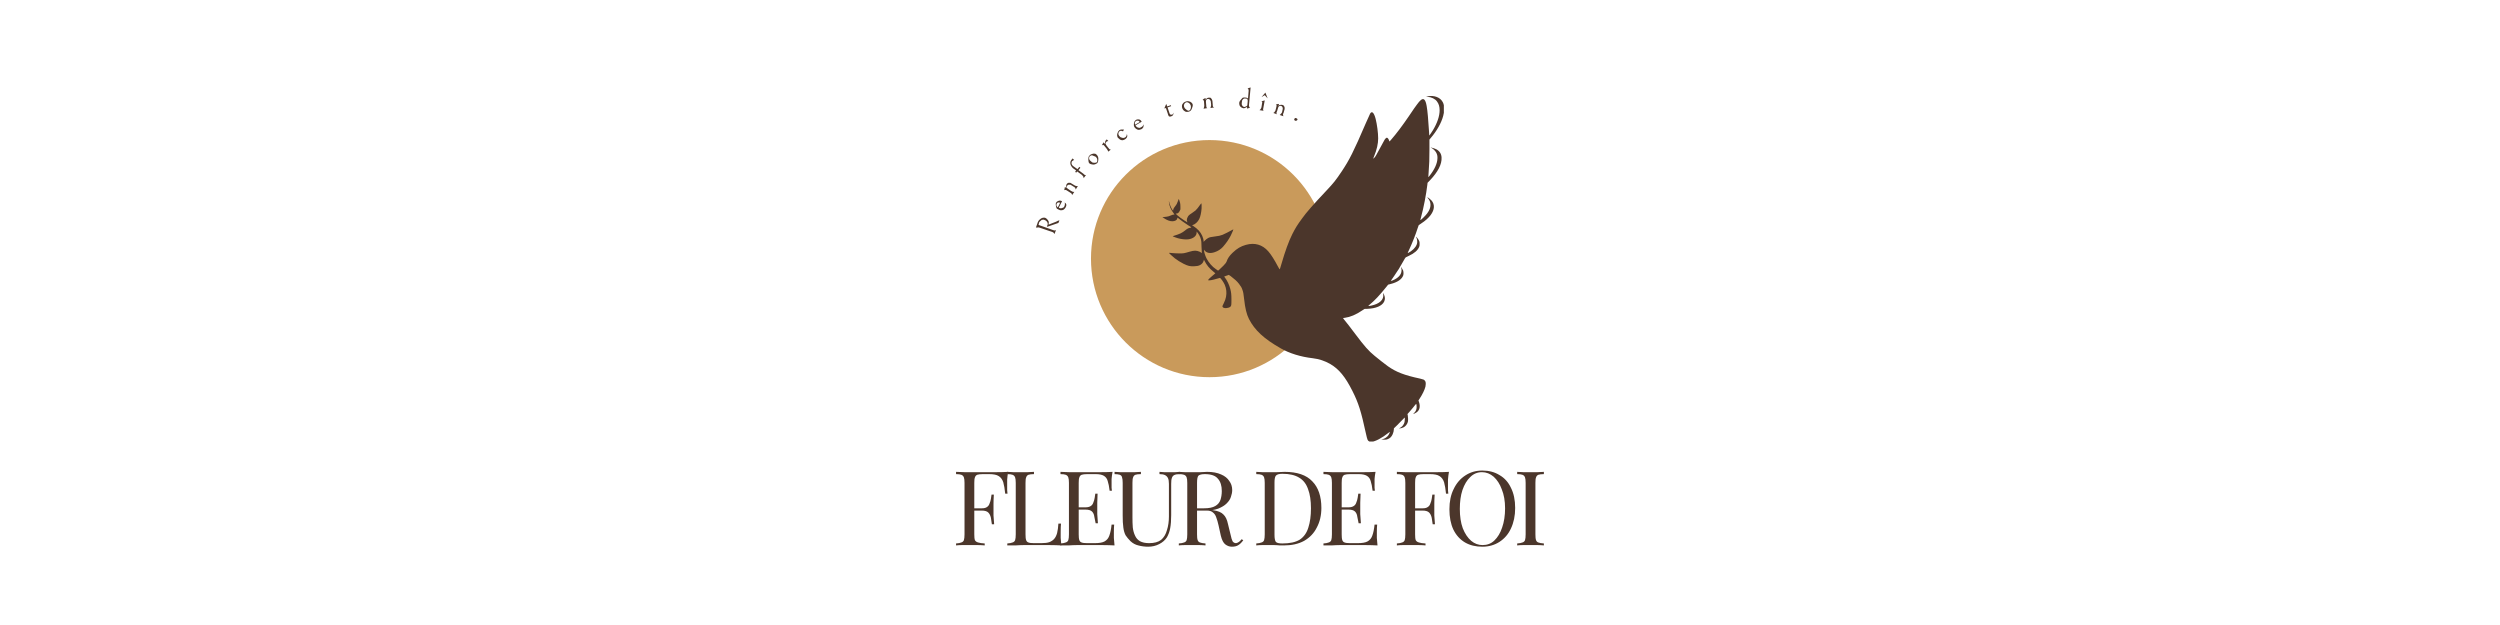<svg version="1.0" preserveAspectRatio="xMidYMid meet" height="40" viewBox="0 0 120 30" zoomAndPan="magnify" width="160" xmlns:xlink="http://www.w3.org/1999/xlink" xmlns="http://www.w3.org/2000/svg"><defs><g></g><clipPath id="086708e6d1"><path clip-rule="nonzero" d="M 52.367 6.723 L 63.746 6.723 L 63.746 18.105 L 52.367 18.105 Z M 52.367 6.723"></path></clipPath><clipPath id="d35c588265"><path clip-rule="nonzero" d="M 58.055 6.723 C 54.914 6.723 52.367 9.27 52.367 12.414 C 52.367 15.555 54.914 18.105 58.055 18.105 C 61.199 18.105 63.746 15.555 63.746 12.414 C 63.746 9.27 61.199 6.723 58.055 6.723 Z M 58.055 6.723"></path></clipPath><clipPath id="da1bdff322"><path clip-rule="nonzero" d="M 55.793 4.566 L 69.305 4.566 L 69.305 21.195 L 55.793 21.195 Z M 55.793 4.566"></path></clipPath></defs><g clip-path="url(#086708e6d1)"><g clip-path="url(#d35c588265)"><path fill-rule="nonzero" fill-opacity="1" d="M 52.367 6.723 L 63.746 6.723 L 63.746 18.105 L 52.367 18.105 Z M 52.367 6.723" fill="#c99a5b"></path></g></g><g clip-path="url(#da1bdff322)"><path fill-rule="nonzero" fill-opacity="1" d="M 68.527 4.621 C 68.484 4.629 68.449 4.637 68.449 4.637 C 68.445 4.637 68.477 4.641 68.516 4.645 C 68.707 4.66 68.887 4.746 68.973 4.867 C 69.062 4.984 69.102 5.113 69.102 5.293 C 69.102 5.57 68.988 5.906 68.781 6.25 C 68.719 6.348 68.609 6.512 68.605 6.508 C 68.602 6.508 68.598 6.426 68.594 6.324 C 68.559 5.758 68.52 5.301 68.48 5.09 C 68.426 4.773 68.332 4.684 68.191 4.812 C 68.125 4.871 68.113 4.887 68.012 5.02 C 67.926 5.133 67.867 5.219 67.625 5.578 C 67.324 6.02 67.023 6.422 66.773 6.707 C 66.734 6.754 66.699 6.793 66.695 6.793 C 66.695 6.793 66.68 6.762 66.668 6.723 C 66.641 6.656 66.602 6.609 66.566 6.609 C 66.543 6.609 66.48 6.668 66.457 6.715 C 66.445 6.734 66.375 6.863 66.301 7 C 66.027 7.508 66.027 7.508 65.969 7.57 C 65.938 7.598 65.91 7.625 65.91 7.621 C 65.91 7.621 65.93 7.566 65.957 7.5 C 66.086 7.188 66.152 6.898 66.152 6.645 C 66.152 6.379 66.098 5.973 66.031 5.707 C 65.953 5.406 65.852 5.309 65.766 5.453 C 65.754 5.473 65.664 5.68 65.562 5.906 C 64.965 7.293 64.773 7.672 64.398 8.234 C 64.105 8.668 64.027 8.766 63.676 9.141 C 63.043 9.812 62.703 10.199 62.504 10.48 C 62.262 10.809 62.18 10.945 62.031 11.238 C 61.859 11.582 61.688 12.051 61.512 12.66 C 61.453 12.871 61.43 12.934 61.418 12.926 C 61.414 12.922 61.379 12.867 61.344 12.797 C 61.18 12.484 61.008 12.211 60.879 12.066 C 60.598 11.742 60.223 11.633 59.801 11.754 C 59.562 11.82 59.379 11.926 59.168 12.129 C 59.012 12.277 58.926 12.402 58.875 12.559 C 58.855 12.609 58.84 12.629 58.727 12.75 C 58.656 12.82 58.57 12.906 58.531 12.938 L 58.465 12.992 L 58.438 12.969 C 58.422 12.957 58.387 12.934 58.363 12.918 C 58.188 12.805 58.012 12.598 57.91 12.398 C 57.852 12.281 57.789 12.082 57.793 12.008 L 57.793 11.984 L 57.812 12.012 C 57.91 12.145 58.086 12.18 58.301 12.105 C 58.465 12.051 58.59 11.969 58.699 11.852 C 58.863 11.664 58.977 11.5 59.078 11.305 C 59.141 11.172 59.207 11.016 59.203 11.012 C 59.199 11.008 59.172 11.023 59.141 11.039 C 59.027 11.105 58.773 11.234 58.684 11.27 C 58.574 11.312 58.5 11.328 58.305 11.352 C 58.125 11.375 58.062 11.387 57.996 11.422 C 57.934 11.453 57.887 11.492 57.824 11.555 L 57.773 11.609 L 57.773 11.578 C 57.773 11.512 57.746 11.402 57.707 11.32 C 57.621 11.129 57.504 11 57.273 10.844 L 57.215 10.805 L 57.262 10.797 C 57.363 10.77 57.5 10.645 57.562 10.516 C 57.621 10.398 57.664 10.195 57.676 10.004 C 57.684 9.91 57.676 9.758 57.664 9.758 C 57.664 9.758 57.641 9.785 57.613 9.82 C 57.539 9.934 57.434 10.059 57.383 10.105 C 57.355 10.129 57.273 10.188 57.203 10.234 C 57.07 10.32 57.035 10.355 57 10.438 C 56.965 10.512 56.961 10.562 56.98 10.621 C 56.992 10.648 56.996 10.672 56.996 10.672 C 56.98 10.672 56.734 10.508 56.645 10.441 C 56.574 10.391 56.438 10.27 56.434 10.258 C 56.434 10.254 56.449 10.25 56.469 10.25 C 56.535 10.25 56.582 10.211 56.625 10.125 L 56.66 10.051 L 56.66 9.934 C 56.66 9.852 56.656 9.793 56.645 9.742 C 56.625 9.652 56.586 9.543 56.574 9.555 C 56.574 9.559 56.559 9.594 56.547 9.637 C 56.512 9.746 56.473 9.82 56.41 9.898 C 56.34 9.984 56.332 10.004 56.316 10.062 L 56.309 10.113 L 56.277 10.074 C 56.207 9.969 56.156 9.84 56.113 9.668 C 56.105 9.629 56.105 9.633 56.109 9.699 C 56.121 9.883 56.191 10.047 56.367 10.285 C 56.379 10.301 56.375 10.301 56.336 10.301 C 56.305 10.301 56.266 10.312 56.184 10.348 C 56.098 10.383 56.059 10.395 55.996 10.402 C 55.953 10.406 55.891 10.414 55.855 10.418 L 55.793 10.422 L 55.859 10.465 C 56.004 10.566 56.156 10.625 56.273 10.621 C 56.402 10.621 56.5 10.562 56.508 10.484 C 56.512 10.465 56.52 10.445 56.52 10.445 C 56.523 10.445 56.551 10.465 56.578 10.488 C 56.645 10.551 56.852 10.695 57.02 10.805 C 57.215 10.926 57.207 10.918 57.129 10.934 C 57.047 10.945 56.988 10.977 56.898 11.051 C 56.727 11.188 56.652 11.223 56.316 11.328 C 56.297 11.332 56.289 11.34 56.293 11.344 C 56.301 11.355 56.457 11.41 56.535 11.434 C 56.695 11.48 56.906 11.504 57.031 11.488 C 57.266 11.461 57.438 11.328 57.438 11.168 L 57.438 11.113 L 57.461 11.141 C 57.543 11.238 57.617 11.375 57.645 11.492 C 57.664 11.555 57.668 11.609 57.672 11.832 C 57.676 11.98 57.684 12.113 57.688 12.129 L 57.695 12.152 L 57.664 12.129 C 57.645 12.117 57.609 12.094 57.582 12.082 C 57.43 12.016 57.32 12.016 57.098 12.082 C 56.832 12.16 56.82 12.164 56.613 12.164 C 56.5 12.164 56.363 12.156 56.27 12.148 C 56.184 12.137 56.109 12.133 56.109 12.137 C 56.102 12.145 56.293 12.32 56.391 12.398 C 56.52 12.496 56.66 12.586 56.809 12.66 C 57.031 12.77 57.125 12.789 57.32 12.781 C 57.449 12.777 57.52 12.762 57.594 12.727 C 57.691 12.676 57.746 12.613 57.773 12.52 L 57.789 12.465 L 57.812 12.512 C 57.93 12.738 58.031 12.867 58.266 13.059 L 58.336 13.117 L 58.305 13.145 C 58.289 13.16 58.211 13.223 58.137 13.289 C 57.965 13.438 57.953 13.465 58.062 13.457 C 58.121 13.457 58.383 13.395 58.484 13.359 C 58.516 13.348 58.543 13.34 58.555 13.34 C 58.59 13.34 58.738 13.551 58.789 13.672 C 58.867 13.859 58.887 14.047 58.848 14.254 C 58.828 14.359 58.793 14.449 58.73 14.578 C 58.668 14.699 58.664 14.711 58.699 14.75 C 58.762 14.816 58.98 14.797 59.062 14.719 C 59.105 14.672 59.109 14.645 59.109 14.383 C 59.109 14.152 59.098 14.031 59.055 13.871 C 59.008 13.68 58.898 13.449 58.785 13.309 C 58.77 13.289 58.762 13.273 58.762 13.273 C 58.766 13.27 58.812 13.254 58.871 13.234 C 58.926 13.215 58.98 13.199 58.984 13.195 C 58.988 13.195 59.031 13.223 59.078 13.258 C 59.262 13.398 59.379 13.504 59.469 13.621 C 59.566 13.746 59.602 13.805 59.641 13.926 C 59.676 14.02 59.688 14.098 59.719 14.363 C 59.766 14.793 59.836 15.086 59.949 15.309 C 60.227 15.852 60.664 16.258 61.473 16.719 C 61.891 16.961 62.438 17.129 63.012 17.195 C 63.312 17.23 63.598 17.324 63.852 17.473 C 64.27 17.715 64.574 18.086 64.918 18.77 C 65.207 19.344 65.332 19.738 65.566 20.816 C 65.637 21.129 65.645 21.148 65.723 21.188 C 65.766 21.211 65.781 21.211 65.836 21.207 C 66.02 21.191 66.332 21.027 66.645 20.777 C 66.68 20.75 66.707 20.73 66.711 20.73 C 66.719 20.738 66.68 20.836 66.645 20.887 C 66.586 20.98 66.453 21.066 66.352 21.082 C 66.27 21.09 66.316 21.105 66.43 21.105 C 66.523 21.105 66.547 21.102 66.602 21.082 C 66.719 21.039 66.793 20.969 66.848 20.844 C 66.879 20.781 66.906 20.668 66.906 20.605 L 66.906 20.562 L 67.055 20.418 C 67.137 20.336 67.254 20.219 67.312 20.156 C 67.367 20.094 67.418 20.043 67.422 20.043 C 67.438 20.035 67.43 20.195 67.418 20.258 C 67.387 20.383 67.305 20.484 67.199 20.539 C 67.145 20.566 67.145 20.566 67.176 20.566 C 67.219 20.566 67.305 20.543 67.363 20.516 C 67.461 20.473 67.547 20.363 67.578 20.25 C 67.594 20.184 67.59 20.023 67.574 19.941 L 67.559 19.875 L 67.68 19.738 C 67.812 19.586 67.848 19.539 67.922 19.445 C 67.977 19.379 67.977 19.375 67.984 19.402 C 68 19.449 68.004 19.57 67.988 19.633 C 67.965 19.715 67.941 19.758 67.879 19.82 C 67.848 19.852 67.824 19.875 67.828 19.875 C 67.852 19.875 67.965 19.82 68.008 19.785 C 68.066 19.738 68.105 19.688 68.129 19.613 C 68.156 19.531 68.152 19.414 68.113 19.301 L 68.086 19.223 L 68.129 19.156 C 68.27 18.945 68.387 18.707 68.422 18.555 C 68.438 18.48 68.441 18.383 68.426 18.332 C 68.414 18.289 68.371 18.238 68.328 18.219 C 68.312 18.211 68.234 18.188 68.16 18.172 C 67.406 18.012 67.008 17.855 66.617 17.578 C 66.48 17.48 66.133 17.207 65.984 17.082 C 65.688 16.84 65.5 16.625 65.062 16.043 C 64.801 15.695 64.621 15.461 64.52 15.344 C 64.488 15.305 64.465 15.273 64.465 15.27 C 64.465 15.266 64.504 15.258 64.555 15.254 C 64.812 15.219 65.078 15.109 65.391 14.898 L 65.496 14.828 L 65.629 14.824 C 66.047 14.809 66.34 14.68 66.438 14.48 C 66.492 14.367 66.488 14.258 66.426 14.125 C 66.41 14.086 66.391 14.055 66.391 14.059 C 66.391 14.059 66.391 14.086 66.395 14.121 C 66.434 14.387 66.219 14.586 65.809 14.672 C 65.711 14.691 65.68 14.695 65.68 14.684 C 65.68 14.68 65.715 14.648 65.75 14.617 C 65.984 14.426 66.219 14.176 66.555 13.758 L 66.629 13.664 L 66.746 13.633 C 67.078 13.551 67.289 13.406 67.355 13.219 C 67.375 13.16 67.371 13.055 67.352 12.988 C 67.332 12.941 67.254 12.805 67.246 12.816 C 67.242 12.816 67.25 12.84 67.262 12.871 C 67.273 12.914 67.277 12.941 67.273 13 C 67.262 13.191 67.113 13.348 66.844 13.461 C 66.77 13.488 66.754 13.492 66.77 13.465 C 66.844 13.359 67.008 13.121 67.062 13.031 C 67.102 12.969 67.137 12.914 67.141 12.914 C 67.152 12.902 67.277 12.688 67.363 12.531 C 67.426 12.418 67.461 12.359 67.477 12.352 C 67.488 12.348 67.555 12.316 67.625 12.281 C 67.891 12.156 68.055 12.016 68.121 11.848 C 68.141 11.801 68.141 11.777 68.141 11.703 C 68.141 11.617 68.141 11.609 68.109 11.543 C 68.082 11.484 67.98 11.355 67.969 11.363 C 67.965 11.367 67.977 11.391 67.988 11.414 C 68.02 11.477 68.031 11.543 68.027 11.625 C 68.02 11.773 67.906 11.934 67.723 12.062 C 67.645 12.113 67.574 12.152 67.57 12.148 C 67.566 12.145 67.594 12.078 67.633 12 C 67.777 11.695 67.949 11.266 68.051 10.941 L 68.098 10.809 L 68.223 10.723 C 68.426 10.59 68.562 10.465 68.668 10.328 C 68.867 10.062 68.879 9.805 68.703 9.613 C 68.656 9.562 68.531 9.465 68.508 9.465 C 68.504 9.465 68.52 9.488 68.543 9.516 C 68.621 9.602 68.664 9.715 68.664 9.828 C 68.664 9.965 68.617 10.09 68.508 10.238 C 68.434 10.344 68.195 10.578 68.176 10.562 C 68.176 10.559 68.188 10.496 68.211 10.422 C 68.336 9.969 68.457 9.332 68.512 8.871 L 68.523 8.773 L 68.629 8.664 C 69.023 8.254 69.215 7.879 69.195 7.559 C 69.188 7.387 69.102 7.254 68.949 7.168 C 68.891 7.137 68.777 7.098 68.711 7.086 L 68.668 7.082 L 68.723 7.109 C 68.809 7.156 68.91 7.262 68.949 7.344 C 68.992 7.438 69.004 7.504 68.996 7.625 C 68.984 7.859 68.852 8.145 68.617 8.441 C 68.586 8.477 68.559 8.504 68.559 8.504 C 68.559 8.5 68.562 8.398 68.574 8.273 C 68.605 7.879 68.613 7.66 68.613 7.172 L 68.613 6.699 L 68.672 6.629 C 68.969 6.281 69.184 5.902 69.273 5.566 C 69.309 5.434 69.32 5.355 69.32 5.223 C 69.316 5.078 69.301 4.992 69.25 4.898 C 69.133 4.676 68.852 4.566 68.527 4.621 Z M 68.527 4.621" fill="#4b362b"></path></g><g fill-opacity="1" fill="#4b362b"><g transform="translate(50.584, 11.343)"><g><path d="M -0.312 -0.531 C -0.289 -0.562 -0.285 -0.594 -0.297 -0.625 C -0.305 -0.664 -0.32 -0.695 -0.344 -0.719 C -0.375 -0.75 -0.406 -0.77 -0.438 -0.781 C -0.469 -0.801 -0.5 -0.805 -0.531 -0.797 C -0.57 -0.797 -0.602 -0.781 -0.625 -0.75 C -0.656 -0.727 -0.68 -0.703 -0.703 -0.672 L -0.734 -0.547 L -0.031 -0.297 C 0 -0.285 0.023 -0.281 0.047 -0.281 C 0.066 -0.281 0.082 -0.285 0.094 -0.297 C 0.102 -0.305 0.109 -0.312 0.109 -0.312 L 0.031 -0.109 C 0.031 -0.117 0.02 -0.133 0 -0.156 C -0.008 -0.176 -0.031 -0.191 -0.062 -0.203 L -0.703 -0.422 C -0.734 -0.43 -0.758 -0.43 -0.781 -0.422 C -0.812 -0.422 -0.832 -0.422 -0.844 -0.422 C -0.852 -0.422 -0.859 -0.422 -0.859 -0.422 L -0.766 -0.688 C -0.742 -0.738 -0.711 -0.781 -0.672 -0.812 C -0.629 -0.852 -0.582 -0.879 -0.531 -0.891 C -0.488 -0.898 -0.453 -0.898 -0.422 -0.891 C -0.391 -0.879 -0.359 -0.859 -0.328 -0.828 C -0.297 -0.797 -0.27 -0.758 -0.25 -0.719 C -0.238 -0.688 -0.238 -0.645 -0.25 -0.594 L -0.25 -0.562 L 0.109 -0.703 C 0.148 -0.723 0.18 -0.738 0.203 -0.75 C 0.234 -0.758 0.254 -0.766 0.266 -0.766 C 0.273 -0.773 0.281 -0.785 0.281 -0.797 L 0.219 -0.641 L -0.328 -0.453 Z M -0.312 -0.531"></path></g></g></g><g fill-opacity="1" fill="#4b362b"><g transform="translate(51.01, 10.219)"><g><path d="M 0.141 -0.266 C 0.117 -0.223 0.086 -0.188 0.047 -0.156 C 0.004 -0.133 -0.035 -0.125 -0.078 -0.125 C -0.117 -0.125 -0.156 -0.133 -0.188 -0.156 C -0.25 -0.176 -0.285 -0.203 -0.297 -0.234 C -0.316 -0.273 -0.328 -0.316 -0.328 -0.359 C -0.336 -0.398 -0.336 -0.438 -0.328 -0.469 C -0.305 -0.52 -0.266 -0.555 -0.203 -0.578 C -0.148 -0.598 -0.094 -0.594 -0.031 -0.562 L -0.188 -0.25 C -0.156 -0.227 -0.117 -0.219 -0.078 -0.219 C -0.047 -0.227 -0.016 -0.238 0.016 -0.25 C 0.047 -0.258 0.066 -0.281 0.078 -0.312 C 0.109 -0.383 0.113 -0.445 0.094 -0.5 C 0.133 -0.477 0.16 -0.445 0.172 -0.406 C 0.18 -0.363 0.172 -0.316 0.141 -0.266 Z M -0.281 -0.453 C -0.301 -0.422 -0.305 -0.383 -0.297 -0.344 C -0.285 -0.312 -0.266 -0.285 -0.234 -0.266 L -0.125 -0.484 C -0.156 -0.504 -0.188 -0.508 -0.219 -0.5 C -0.25 -0.488 -0.27 -0.473 -0.281 -0.453 Z M -0.281 -0.453"></path></g></g></g><g fill-opacity="1" fill="#4b362b"><g transform="translate(51.427, 9.414)"><g><path d="M -0.234 -0.391 C -0.242 -0.43 -0.25 -0.461 -0.25 -0.484 C -0.25 -0.516 -0.242 -0.539 -0.234 -0.562 C -0.203 -0.613 -0.164 -0.641 -0.125 -0.641 C -0.082 -0.648 -0.039 -0.641 0 -0.609 L 0.156 -0.516 C 0.195 -0.492 0.227 -0.484 0.25 -0.484 C 0.27 -0.484 0.285 -0.484 0.297 -0.484 C 0.305 -0.484 0.312 -0.484 0.312 -0.484 L 0.203 -0.312 C 0.203 -0.312 0.203 -0.316 0.203 -0.328 C 0.203 -0.348 0.195 -0.367 0.188 -0.391 C 0.176 -0.41 0.148 -0.43 0.109 -0.453 L -0.016 -0.531 C -0.047 -0.551 -0.066 -0.555 -0.078 -0.547 C -0.098 -0.547 -0.117 -0.547 -0.141 -0.547 C -0.172 -0.535 -0.191 -0.52 -0.203 -0.5 C -0.223 -0.469 -0.227 -0.438 -0.219 -0.406 C -0.207 -0.383 -0.188 -0.363 -0.156 -0.344 L -0.016 -0.25 C 0.023 -0.227 0.055 -0.211 0.078 -0.203 C 0.098 -0.203 0.113 -0.203 0.125 -0.203 C 0.133 -0.203 0.141 -0.203 0.141 -0.203 L 0.031 -0.047 C 0.031 -0.047 0.031 -0.051 0.031 -0.062 C 0.031 -0.07 0.023 -0.086 0.016 -0.109 C 0.004 -0.129 -0.02 -0.148 -0.062 -0.172 L -0.234 -0.281 C -0.254 -0.289 -0.273 -0.297 -0.297 -0.297 C -0.316 -0.297 -0.332 -0.289 -0.344 -0.281 L -0.312 -0.438 Z M -0.234 -0.391"></path></g></g></g><g fill-opacity="1" fill="#4b362b"><g transform="translate(51.983, 8.587)"><g><path d="M -0.422 -0.906 C -0.441 -0.906 -0.461 -0.895 -0.484 -0.875 C -0.504 -0.863 -0.52 -0.852 -0.531 -0.844 C -0.551 -0.801 -0.555 -0.758 -0.547 -0.719 C -0.535 -0.688 -0.516 -0.656 -0.484 -0.625 L -0.266 -0.469 L -0.172 -0.578 L -0.125 -0.531 L -0.219 -0.422 L 0.016 -0.25 C 0.047 -0.219 0.07 -0.195 0.094 -0.188 C 0.113 -0.188 0.129 -0.188 0.141 -0.188 C 0.148 -0.195 0.156 -0.203 0.156 -0.203 L 0.031 -0.031 C 0.031 -0.031 0.031 -0.035 0.031 -0.047 C 0.031 -0.066 0.023 -0.086 0.016 -0.109 C 0.004 -0.129 -0.016 -0.156 -0.047 -0.188 L -0.281 -0.359 L -0.328 -0.297 L -0.375 -0.344 L -0.328 -0.406 L -0.484 -0.516 C -0.523 -0.555 -0.555 -0.598 -0.578 -0.641 C -0.598 -0.68 -0.609 -0.723 -0.609 -0.766 C -0.609 -0.816 -0.594 -0.863 -0.562 -0.906 C -0.531 -0.938 -0.508 -0.961 -0.5 -0.984 Z M -0.422 -0.906"></path></g></g></g><g fill-opacity="1" fill="#4b362b"><g transform="translate(52.434, 8.033)"><g><path d="M -0.141 -0.188 C -0.172 -0.219 -0.188 -0.258 -0.188 -0.312 C -0.195 -0.363 -0.195 -0.41 -0.188 -0.453 C -0.188 -0.504 -0.164 -0.547 -0.125 -0.578 C -0.102 -0.609 -0.066 -0.629 -0.016 -0.641 C 0.023 -0.66 0.066 -0.664 0.109 -0.656 C 0.148 -0.656 0.188 -0.633 0.219 -0.594 C 0.25 -0.562 0.27 -0.52 0.281 -0.469 C 0.289 -0.426 0.289 -0.379 0.281 -0.328 C 0.281 -0.285 0.266 -0.242 0.234 -0.203 C 0.191 -0.172 0.148 -0.148 0.109 -0.141 C 0.078 -0.129 0.035 -0.129 -0.016 -0.141 C -0.066 -0.148 -0.109 -0.164 -0.141 -0.188 Z M 0.172 -0.5 C 0.141 -0.52 0.102 -0.535 0.062 -0.547 C 0.031 -0.566 0 -0.578 -0.031 -0.578 C -0.062 -0.578 -0.094 -0.562 -0.125 -0.531 C -0.156 -0.5 -0.164 -0.457 -0.156 -0.406 C -0.145 -0.363 -0.117 -0.328 -0.078 -0.297 C -0.055 -0.273 -0.031 -0.254 0 -0.234 C 0.039 -0.223 0.078 -0.219 0.109 -0.219 C 0.148 -0.219 0.188 -0.227 0.219 -0.25 C 0.238 -0.281 0.242 -0.316 0.234 -0.359 C 0.234 -0.41 0.211 -0.457 0.172 -0.5 Z M 0.172 -0.5"></path></g></g></g><g fill-opacity="1" fill="#4b362b"><g transform="translate(53.14, 7.332)"><g><path d="M -0.078 -0.406 C -0.086 -0.445 -0.094 -0.484 -0.094 -0.516 C -0.094 -0.555 -0.078 -0.586 -0.047 -0.609 C -0.035 -0.617 -0.023 -0.629 -0.016 -0.641 L 0.062 -0.562 C 0.031 -0.562 0 -0.551 -0.031 -0.531 C -0.051 -0.508 -0.062 -0.477 -0.062 -0.438 C -0.062 -0.395 -0.039 -0.352 0 -0.312 L 0.062 -0.234 C 0.094 -0.191 0.117 -0.164 0.141 -0.156 C 0.16 -0.156 0.176 -0.156 0.188 -0.156 L 0.047 -0.047 C 0.055 -0.047 0.055 -0.055 0.047 -0.078 C 0.035 -0.109 0.016 -0.145 -0.016 -0.188 L -0.141 -0.344 C -0.16 -0.363 -0.176 -0.375 -0.188 -0.375 C -0.207 -0.375 -0.227 -0.367 -0.25 -0.359 L -0.172 -0.5 Z M -0.078 -0.406"></path></g></g></g><g fill-opacity="1" fill="#4b362b"><g transform="translate(53.762, 6.826)"><g><path d="M 0.266 -0.156 C 0.223 -0.125 0.176 -0.102 0.125 -0.094 C 0.082 -0.094 0.039 -0.102 0 -0.125 C -0.039 -0.156 -0.078 -0.188 -0.109 -0.219 C -0.129 -0.258 -0.141 -0.301 -0.141 -0.344 C -0.141 -0.383 -0.129 -0.426 -0.109 -0.469 C -0.098 -0.508 -0.07 -0.547 -0.031 -0.578 C 0.02 -0.609 0.062 -0.617 0.094 -0.609 C 0.133 -0.609 0.164 -0.609 0.188 -0.609 L 0.141 -0.516 C 0.117 -0.535 0.094 -0.547 0.062 -0.547 C 0.031 -0.555 0.004 -0.551 -0.016 -0.531 C -0.047 -0.508 -0.066 -0.477 -0.078 -0.438 C -0.086 -0.395 -0.078 -0.352 -0.047 -0.312 C -0.023 -0.281 0 -0.254 0.031 -0.234 C 0.062 -0.223 0.098 -0.211 0.141 -0.203 C 0.18 -0.203 0.219 -0.211 0.25 -0.234 C 0.281 -0.254 0.301 -0.281 0.312 -0.312 C 0.32 -0.344 0.328 -0.367 0.328 -0.391 C 0.348 -0.359 0.352 -0.316 0.344 -0.266 C 0.332 -0.223 0.305 -0.188 0.266 -0.156 Z M 0.266 -0.156"></path></g></g></g><g fill-opacity="1" fill="#4b362b"><g transform="translate(54.52, 6.327)"><g><path d="M 0.266 -0.125 C 0.211 -0.102 0.164 -0.094 0.125 -0.094 C 0.082 -0.102 0.047 -0.117 0.016 -0.141 C -0.016 -0.16 -0.039 -0.188 -0.062 -0.219 C -0.094 -0.27 -0.102 -0.32 -0.094 -0.375 C -0.094 -0.426 -0.082 -0.469 -0.062 -0.5 C -0.039 -0.531 -0.016 -0.555 0.016 -0.578 C 0.055 -0.598 0.102 -0.602 0.156 -0.594 C 0.207 -0.582 0.25 -0.547 0.281 -0.484 L -0.016 -0.312 C 0.004 -0.27 0.031 -0.238 0.062 -0.219 C 0.094 -0.207 0.125 -0.195 0.156 -0.188 C 0.188 -0.188 0.219 -0.195 0.25 -0.219 C 0.32 -0.25 0.359 -0.297 0.359 -0.359 C 0.379 -0.316 0.379 -0.27 0.359 -0.219 C 0.336 -0.176 0.305 -0.145 0.266 -0.125 Z M 0.031 -0.531 C -0.008 -0.508 -0.035 -0.484 -0.047 -0.453 C -0.055 -0.422 -0.051 -0.383 -0.031 -0.344 L 0.188 -0.469 C 0.164 -0.508 0.141 -0.531 0.109 -0.531 C 0.078 -0.539 0.051 -0.539 0.031 -0.531 Z M 0.031 -0.531"></path></g></g></g><g fill-opacity="1" fill="#4b362b"><g transform="translate(55.33, 5.91)"><g></g></g></g><g fill-opacity="1" fill="#4b362b"><g transform="translate(55.996, 5.641)"><g><path d="M 0.234 -0.062 C 0.18 -0.039 0.141 -0.039 0.109 -0.062 C 0.086 -0.094 0.07 -0.129 0.062 -0.172 L -0.031 -0.453 L -0.109 -0.438 L -0.016 -0.656 L 0.031 -0.531 L 0.203 -0.594 L 0.219 -0.547 L 0.047 -0.484 L 0.141 -0.203 C 0.148 -0.18 0.164 -0.16 0.188 -0.141 C 0.207 -0.129 0.227 -0.129 0.25 -0.141 C 0.27 -0.141 0.285 -0.145 0.297 -0.156 C 0.305 -0.176 0.316 -0.203 0.328 -0.234 C 0.336 -0.141 0.305 -0.082 0.234 -0.062 Z M 0.234 -0.062"></path></g></g></g><g fill-opacity="1" fill="#4b362b"><g transform="translate(56.739, 5.41)"><g><path d="M 0 -0.25 C -0.008 -0.289 -0.008 -0.332 0 -0.375 C 0.02 -0.414 0.047 -0.453 0.078 -0.484 C 0.117 -0.516 0.164 -0.535 0.219 -0.547 C 0.25 -0.555 0.285 -0.555 0.328 -0.547 C 0.379 -0.535 0.422 -0.516 0.453 -0.484 C 0.484 -0.461 0.504 -0.426 0.516 -0.375 C 0.516 -0.332 0.504 -0.285 0.484 -0.234 C 0.473 -0.191 0.453 -0.148 0.422 -0.109 C 0.391 -0.078 0.352 -0.055 0.312 -0.047 C 0.258 -0.035 0.211 -0.035 0.172 -0.047 C 0.129 -0.066 0.094 -0.094 0.062 -0.125 C 0.031 -0.164 0.008 -0.207 0 -0.25 Z M 0.422 -0.328 C 0.41 -0.367 0.395 -0.398 0.375 -0.422 C 0.352 -0.453 0.328 -0.473 0.297 -0.484 C 0.266 -0.504 0.234 -0.508 0.203 -0.5 C 0.16 -0.488 0.129 -0.461 0.109 -0.422 C 0.086 -0.379 0.082 -0.336 0.094 -0.297 C 0.102 -0.266 0.117 -0.234 0.141 -0.203 C 0.172 -0.172 0.203 -0.145 0.234 -0.125 C 0.266 -0.102 0.297 -0.094 0.328 -0.094 C 0.359 -0.102 0.383 -0.129 0.406 -0.172 C 0.426 -0.223 0.43 -0.273 0.422 -0.328 Z M 0.422 -0.328"></path></g></g></g><g fill-opacity="1" fill="#4b362b"><g transform="translate(57.712, 5.218)"><g><path d="M 0.156 -0.422 C 0.176 -0.461 0.195 -0.488 0.219 -0.5 C 0.25 -0.52 0.281 -0.531 0.312 -0.531 C 0.363 -0.539 0.398 -0.531 0.422 -0.5 C 0.453 -0.469 0.473 -0.426 0.484 -0.375 L 0.5 -0.188 C 0.5 -0.145 0.504 -0.113 0.516 -0.094 C 0.535 -0.082 0.551 -0.07 0.562 -0.062 C 0.57 -0.062 0.578 -0.062 0.578 -0.062 L 0.375 -0.031 C 0.375 -0.031 0.379 -0.035 0.391 -0.047 C 0.398 -0.055 0.406 -0.07 0.406 -0.094 C 0.414 -0.113 0.422 -0.145 0.422 -0.188 L 0.406 -0.344 C 0.406 -0.375 0.395 -0.395 0.375 -0.406 C 0.363 -0.426 0.352 -0.441 0.344 -0.453 C 0.32 -0.461 0.297 -0.469 0.266 -0.469 C 0.234 -0.469 0.207 -0.453 0.188 -0.422 C 0.176 -0.398 0.172 -0.367 0.172 -0.328 L 0.188 -0.156 C 0.188 -0.113 0.191 -0.082 0.203 -0.062 C 0.211 -0.039 0.223 -0.031 0.234 -0.031 C 0.242 -0.031 0.25 -0.031 0.25 -0.031 L 0.062 0 C 0.062 0 0.062 -0.004 0.062 -0.016 C 0.07 -0.023 0.078 -0.039 0.078 -0.062 C 0.086 -0.082 0.094 -0.113 0.094 -0.156 L 0.078 -0.359 C 0.066 -0.391 0.055 -0.41 0.047 -0.422 C 0.035 -0.441 0.02 -0.445 0 -0.438 L 0.156 -0.516 Z M 0.156 -0.422"></path></g></g></g><g fill-opacity="1" fill="#4b362b"><g transform="translate(58.706, 5.142)"><g></g></g></g><g fill-opacity="1" fill="#4b362b"><g transform="translate(59.42, 5.151)"><g><path d="M 0.516 -0.797 C 0.516 -0.828 0.508 -0.852 0.5 -0.875 C 0.488 -0.895 0.477 -0.906 0.469 -0.906 L 0.453 -0.906 L 0.609 -0.953 L 0.531 -0.109 C 0.531 -0.066 0.535 -0.035 0.547 -0.016 C 0.555 -0.004 0.566 0.004 0.578 0.016 L 0.594 0.016 L 0.438 0.062 L 0.438 -0.031 C 0.426 -0.008 0.406 0.004 0.375 0.016 C 0.344 0.035 0.305 0.047 0.266 0.047 C 0.223 0.035 0.188 0.02 0.156 0 C 0.125 -0.02 0.098 -0.051 0.078 -0.094 C 0.066 -0.133 0.062 -0.176 0.062 -0.219 C 0.07 -0.27 0.094 -0.312 0.125 -0.344 C 0.156 -0.383 0.188 -0.422 0.219 -0.453 C 0.258 -0.473 0.305 -0.477 0.359 -0.469 C 0.391 -0.469 0.414 -0.461 0.438 -0.453 C 0.457 -0.441 0.473 -0.43 0.484 -0.422 Z M 0.188 -0.234 C 0.176 -0.18 0.18 -0.133 0.203 -0.094 C 0.223 -0.051 0.258 -0.023 0.312 -0.016 C 0.332 -0.016 0.348 -0.02 0.359 -0.031 C 0.379 -0.039 0.398 -0.051 0.422 -0.062 C 0.441 -0.07 0.453 -0.086 0.453 -0.109 L 0.469 -0.281 C 0.469 -0.301 0.469 -0.32 0.469 -0.344 C 0.469 -0.363 0.457 -0.383 0.438 -0.406 C 0.414 -0.414 0.391 -0.422 0.359 -0.422 C 0.305 -0.43 0.266 -0.414 0.234 -0.375 C 0.203 -0.344 0.188 -0.297 0.188 -0.234 Z M 0.188 -0.234"></path></g></g></g><g fill-opacity="1" fill="#4b362b"><g transform="translate(60.41, 5.272)"><g><path d="M 0.172 -0.328 C 0.18 -0.359 0.18 -0.379 0.172 -0.391 C 0.16 -0.398 0.145 -0.406 0.125 -0.406 L 0.297 -0.453 L 0.234 -0.109 C 0.223 -0.066 0.219 -0.031 0.219 0 C 0.219 0.02 0.223 0.031 0.234 0.031 C 0.242 0.039 0.25 0.047 0.25 0.047 L 0.047 0.016 C 0.047 0.016 0.051 0.008 0.062 0 C 0.07 0 0.082 -0.008 0.094 -0.031 C 0.113 -0.051 0.129 -0.082 0.141 -0.125 Z M 0.328 -0.828 L 0.438 -0.547 L 0.297 -0.703 L 0.141 -0.609 Z M 0.328 -0.828"></path></g></g></g><g fill-opacity="1" fill="#4b362b"><g transform="translate(61.067, 5.41)"><g><path d="M 0.297 -0.328 C 0.328 -0.359 0.359 -0.375 0.391 -0.375 C 0.422 -0.383 0.453 -0.383 0.484 -0.375 C 0.535 -0.363 0.566 -0.336 0.578 -0.297 C 0.598 -0.266 0.602 -0.223 0.594 -0.172 L 0.547 0 C 0.523 0.039 0.516 0.07 0.516 0.094 C 0.523 0.125 0.531 0.145 0.531 0.156 C 0.539 0.164 0.547 0.172 0.547 0.172 L 0.359 0.109 C 0.359 0.109 0.363 0.102 0.375 0.094 C 0.383 0.094 0.395 0.082 0.406 0.062 C 0.426 0.051 0.445 0.023 0.469 -0.016 L 0.5 -0.156 C 0.508 -0.188 0.508 -0.211 0.5 -0.234 C 0.5 -0.254 0.492 -0.27 0.484 -0.281 C 0.473 -0.301 0.453 -0.316 0.422 -0.328 C 0.391 -0.336 0.359 -0.332 0.328 -0.312 C 0.305 -0.301 0.289 -0.273 0.281 -0.234 L 0.234 -0.078 C 0.211 -0.035 0.203 -0.004 0.203 0.016 C 0.203 0.035 0.207 0.051 0.219 0.062 C 0.227 0.07 0.234 0.078 0.234 0.078 L 0.062 0.016 C 0.062 0.016 0.062 0.008 0.062 0 C 0.07 0 0.082 -0.004 0.094 -0.016 C 0.113 -0.035 0.133 -0.066 0.156 -0.109 L 0.203 -0.297 C 0.211 -0.328 0.211 -0.352 0.203 -0.375 C 0.203 -0.395 0.191 -0.406 0.172 -0.406 L 0.328 -0.422 Z M 0.297 -0.328"></path></g></g></g><g fill-opacity="1" fill="#4b362b"><g transform="translate(62.015, 5.717)"><g><path d="M 0.156 0.078 C 0.133 0.066 0.117 0.055 0.109 0.047 C 0.098 0.035 0.102 0.016 0.125 -0.016 C 0.125 -0.035 0.129 -0.047 0.141 -0.047 C 0.16 -0.055 0.18 -0.055 0.203 -0.047 C 0.223 -0.035 0.238 -0.023 0.25 -0.016 C 0.258 -0.004 0.266 0.008 0.266 0.031 C 0.242 0.062 0.223 0.078 0.203 0.078 C 0.191 0.086 0.176 0.086 0.156 0.078 Z M 0.156 0.078"></path></g></g></g><g fill-opacity="1" fill="#4b362b"><g transform="translate(45.688, 26.18)"><g><path d="M 2.703 -3.531 C 2.68 -3.406 2.664 -3.281 2.656 -3.156 C 2.656 -3.039 2.656 -2.953 2.656 -2.891 C 2.656 -2.805 2.656 -2.727 2.656 -2.656 C 2.664 -2.594 2.672 -2.535 2.672 -2.484 L 2.562 -2.484 C 2.539 -2.711 2.508 -2.895 2.469 -3.031 C 2.426 -3.164 2.352 -3.266 2.25 -3.328 C 2.156 -3.391 2.004 -3.422 1.797 -3.422 L 1.484 -3.422 C 1.367 -3.422 1.281 -3.41 1.219 -3.391 C 1.164 -3.367 1.129 -3.328 1.109 -3.266 C 1.086 -3.211 1.078 -3.125 1.078 -3 L 1.078 -0.531 C 1.078 -0.406 1.086 -0.312 1.109 -0.25 C 1.141 -0.195 1.191 -0.16 1.266 -0.141 C 1.336 -0.117 1.441 -0.102 1.578 -0.094 L 1.578 0 C 1.492 -0.008 1.383 -0.016 1.25 -0.016 C 1.113 -0.016 0.977 -0.016 0.844 -0.016 C 0.719 -0.016 0.598 -0.016 0.484 -0.016 C 0.367 -0.016 0.273 -0.008 0.203 0 L 0.203 -0.094 C 0.316 -0.102 0.398 -0.117 0.453 -0.141 C 0.516 -0.16 0.555 -0.195 0.578 -0.25 C 0.598 -0.312 0.609 -0.406 0.609 -0.531 L 0.609 -3 C 0.609 -3.125 0.598 -3.211 0.578 -3.266 C 0.555 -3.328 0.516 -3.367 0.453 -3.391 C 0.398 -3.41 0.316 -3.422 0.203 -3.422 L 0.203 -3.531 C 0.328 -3.531 0.457 -3.523 0.594 -3.516 C 0.727 -3.516 0.863 -3.516 1 -3.516 C 1.133 -3.516 1.258 -3.516 1.375 -3.516 C 1.488 -3.516 1.582 -3.516 1.656 -3.516 C 1.812 -3.516 1.984 -3.516 2.172 -3.516 C 2.367 -3.516 2.547 -3.52 2.703 -3.531 Z M 1.922 -1.781 C 1.922 -1.781 1.922 -1.758 1.922 -1.719 C 1.922 -1.688 1.922 -1.672 1.922 -1.672 L 0.922 -1.672 C 0.922 -1.672 0.922 -1.688 0.922 -1.719 C 0.922 -1.758 0.922 -1.781 0.922 -1.781 Z M 2.016 -2.438 C 2.004 -2.238 2 -2.086 2 -1.984 C 2 -1.891 2 -1.801 2 -1.719 C 2 -1.633 2 -1.539 2 -1.438 C 2.008 -1.344 2.02 -1.203 2.031 -1.016 L 1.922 -1.016 C 1.91 -1.117 1.895 -1.223 1.875 -1.328 C 1.852 -1.43 1.812 -1.516 1.75 -1.578 C 1.688 -1.641 1.582 -1.672 1.438 -1.672 L 1.438 -1.781 C 1.551 -1.781 1.633 -1.801 1.688 -1.844 C 1.75 -1.883 1.789 -1.941 1.812 -2.016 C 1.844 -2.086 1.863 -2.16 1.875 -2.234 C 1.883 -2.305 1.895 -2.375 1.906 -2.438 Z M 2.016 -2.438"></path></g></g></g><g fill-opacity="1" fill="#4b362b"><g transform="translate(48.147, 26.18)"><g><path d="M 1.484 -3.531 L 1.484 -3.422 C 1.367 -3.422 1.281 -3.41 1.219 -3.391 C 1.164 -3.367 1.129 -3.328 1.109 -3.266 C 1.086 -3.211 1.078 -3.125 1.078 -3 L 1.078 -0.531 C 1.078 -0.406 1.086 -0.312 1.109 -0.25 C 1.129 -0.195 1.164 -0.16 1.219 -0.141 C 1.281 -0.117 1.367 -0.109 1.484 -0.109 L 1.844 -0.109 C 2 -0.109 2.125 -0.125 2.219 -0.156 C 2.32 -0.195 2.398 -0.25 2.453 -0.312 C 2.516 -0.383 2.562 -0.477 2.594 -0.594 C 2.625 -0.719 2.645 -0.867 2.656 -1.047 L 2.781 -1.047 C 2.77 -0.941 2.766 -0.805 2.766 -0.641 C 2.766 -0.578 2.766 -0.484 2.766 -0.359 C 2.773 -0.242 2.785 -0.125 2.797 0 C 2.629 -0.008 2.438 -0.016 2.219 -0.016 C 2.008 -0.016 1.82 -0.016 1.656 -0.016 C 1.582 -0.016 1.488 -0.016 1.375 -0.016 C 1.258 -0.016 1.133 -0.016 1 -0.016 C 0.863 -0.016 0.727 -0.008 0.594 0 C 0.457 0 0.328 0 0.203 0 L 0.203 -0.094 C 0.316 -0.102 0.398 -0.117 0.453 -0.141 C 0.516 -0.16 0.555 -0.195 0.578 -0.25 C 0.598 -0.312 0.609 -0.406 0.609 -0.531 L 0.609 -3 C 0.609 -3.125 0.598 -3.211 0.578 -3.266 C 0.555 -3.328 0.516 -3.367 0.453 -3.391 C 0.398 -3.41 0.316 -3.422 0.203 -3.422 L 0.203 -3.531 C 0.273 -3.531 0.367 -3.523 0.484 -3.516 C 0.598 -3.516 0.719 -3.516 0.844 -3.516 C 0.957 -3.516 1.07 -3.516 1.188 -3.516 C 1.301 -3.523 1.398 -3.531 1.484 -3.531 Z M 1.484 -3.531"></path></g></g></g><g fill-opacity="1" fill="#4b362b"><g transform="translate(50.7, 26.18)"><g><path d="M 2.703 -3.531 C 2.68 -3.414 2.664 -3.301 2.656 -3.188 C 2.656 -3.082 2.656 -3 2.656 -2.938 C 2.656 -2.875 2.656 -2.816 2.656 -2.766 C 2.664 -2.711 2.672 -2.664 2.672 -2.625 L 2.562 -2.625 C 2.539 -2.82 2.508 -2.977 2.469 -3.094 C 2.438 -3.207 2.375 -3.289 2.281 -3.344 C 2.195 -3.395 2.066 -3.422 1.891 -3.422 L 1.484 -3.422 C 1.367 -3.422 1.281 -3.41 1.219 -3.391 C 1.164 -3.367 1.129 -3.328 1.109 -3.266 C 1.086 -3.211 1.078 -3.125 1.078 -3 L 1.078 -0.531 C 1.078 -0.406 1.086 -0.312 1.109 -0.25 C 1.129 -0.195 1.164 -0.16 1.219 -0.141 C 1.281 -0.117 1.367 -0.109 1.484 -0.109 L 1.844 -0.109 C 2.051 -0.109 2.207 -0.133 2.312 -0.188 C 2.426 -0.25 2.504 -0.344 2.547 -0.469 C 2.598 -0.602 2.633 -0.781 2.656 -1 L 2.781 -1 C 2.77 -0.906 2.766 -0.785 2.766 -0.641 C 2.766 -0.578 2.766 -0.484 2.766 -0.359 C 2.773 -0.242 2.785 -0.125 2.797 0 C 2.629 -0.008 2.438 -0.016 2.219 -0.016 C 2.008 -0.016 1.82 -0.016 1.656 -0.016 C 1.582 -0.016 1.488 -0.016 1.375 -0.016 C 1.258 -0.016 1.133 -0.016 1 -0.016 C 0.863 -0.016 0.727 -0.008 0.594 0 C 0.457 0 0.328 0 0.203 0 L 0.203 -0.094 C 0.316 -0.102 0.398 -0.117 0.453 -0.141 C 0.516 -0.16 0.555 -0.195 0.578 -0.25 C 0.598 -0.312 0.609 -0.406 0.609 -0.531 L 0.609 -3 C 0.609 -3.125 0.598 -3.211 0.578 -3.266 C 0.555 -3.328 0.516 -3.367 0.453 -3.391 C 0.398 -3.41 0.316 -3.422 0.203 -3.422 L 0.203 -3.531 C 0.328 -3.531 0.457 -3.523 0.594 -3.516 C 0.727 -3.516 0.863 -3.516 1 -3.516 C 1.133 -3.516 1.258 -3.516 1.375 -3.516 C 1.488 -3.516 1.582 -3.516 1.656 -3.516 C 1.812 -3.516 1.984 -3.516 2.172 -3.516 C 2.367 -3.516 2.547 -3.52 2.703 -3.531 Z M 1.844 -1.828 C 1.844 -1.828 1.844 -1.805 1.844 -1.766 C 1.844 -1.734 1.844 -1.719 1.844 -1.719 L 0.922 -1.719 C 0.922 -1.719 0.922 -1.734 0.922 -1.766 C 0.922 -1.805 0.922 -1.828 0.922 -1.828 Z M 1.984 -2.484 C 1.973 -2.297 1.969 -2.148 1.969 -2.047 C 1.969 -1.953 1.969 -1.863 1.969 -1.781 C 1.969 -1.695 1.969 -1.602 1.969 -1.5 C 1.977 -1.395 1.988 -1.25 2 -1.062 L 1.891 -1.062 C 1.867 -1.164 1.848 -1.27 1.828 -1.375 C 1.816 -1.477 1.781 -1.562 1.719 -1.625 C 1.656 -1.688 1.551 -1.719 1.406 -1.719 L 1.406 -1.828 C 1.508 -1.828 1.594 -1.848 1.656 -1.891 C 1.719 -1.93 1.758 -1.988 1.781 -2.062 C 1.812 -2.133 1.832 -2.207 1.844 -2.281 C 1.852 -2.352 1.863 -2.422 1.875 -2.484 Z M 1.984 -2.484"></path></g></g></g><g fill-opacity="1" fill="#4b362b"><g transform="translate(53.358, 26.18)"><g><path d="M 3.266 -3.531 L 3.266 -3.422 C 3.148 -3.422 3.062 -3.406 3 -3.375 C 2.945 -3.344 2.91 -3.297 2.891 -3.234 C 2.867 -3.172 2.859 -3.078 2.859 -2.953 L 2.859 -1.453 C 2.859 -1.211 2.844 -1.004 2.812 -0.828 C 2.781 -0.66 2.727 -0.516 2.656 -0.391 C 2.57 -0.254 2.445 -0.145 2.281 -0.062 C 2.125 0.02 1.945 0.062 1.75 0.062 C 1.582 0.062 1.426 0.039 1.281 0 C 1.145 -0.031 1.02 -0.098 0.906 -0.203 C 0.812 -0.297 0.734 -0.391 0.672 -0.484 C 0.617 -0.586 0.582 -0.711 0.562 -0.859 C 0.539 -1.016 0.531 -1.207 0.531 -1.438 L 0.531 -3 C 0.531 -3.125 0.52 -3.211 0.5 -3.266 C 0.488 -3.328 0.453 -3.367 0.391 -3.391 C 0.328 -3.41 0.242 -3.422 0.141 -3.422 L 0.141 -3.531 C 0.203 -3.531 0.289 -3.523 0.406 -3.516 C 0.52 -3.516 0.641 -3.516 0.766 -3.516 C 0.891 -3.516 1.008 -3.516 1.125 -3.516 C 1.238 -3.523 1.332 -3.531 1.406 -3.531 L 1.406 -3.422 C 1.289 -3.422 1.203 -3.41 1.141 -3.391 C 1.086 -3.367 1.051 -3.328 1.031 -3.266 C 1.008 -3.211 1 -3.125 1 -3 L 1 -1.344 C 1 -1.176 1.004 -1.016 1.016 -0.859 C 1.035 -0.711 1.07 -0.582 1.125 -0.469 C 1.176 -0.352 1.254 -0.266 1.359 -0.203 C 1.473 -0.141 1.617 -0.109 1.797 -0.109 C 2.047 -0.109 2.238 -0.16 2.375 -0.266 C 2.508 -0.379 2.602 -0.535 2.656 -0.734 C 2.719 -0.93 2.75 -1.148 2.75 -1.391 L 2.75 -2.953 C 2.75 -3.078 2.734 -3.172 2.703 -3.234 C 2.672 -3.297 2.625 -3.344 2.562 -3.375 C 2.5 -3.406 2.41 -3.422 2.297 -3.422 L 2.297 -3.531 C 2.348 -3.531 2.422 -3.523 2.516 -3.516 C 2.617 -3.516 2.711 -3.516 2.797 -3.516 C 2.891 -3.516 2.977 -3.516 3.062 -3.516 C 3.145 -3.523 3.211 -3.531 3.266 -3.531 Z M 3.266 -3.531"></path></g></g></g><g fill-opacity="1" fill="#4b362b"><g transform="translate(56.38, 26.18)"><g><path d="M 0.203 -3.531 C 0.273 -3.531 0.367 -3.523 0.484 -3.516 C 0.598 -3.516 0.707 -3.516 0.812 -3.516 C 0.969 -3.516 1.117 -3.516 1.266 -3.516 C 1.41 -3.523 1.508 -3.531 1.562 -3.531 C 1.832 -3.531 2.055 -3.488 2.234 -3.406 C 2.41 -3.332 2.539 -3.227 2.625 -3.094 C 2.719 -2.969 2.766 -2.82 2.766 -2.656 C 2.766 -2.551 2.742 -2.441 2.703 -2.328 C 2.672 -2.223 2.602 -2.117 2.5 -2.016 C 2.406 -1.922 2.27 -1.836 2.094 -1.766 C 1.926 -1.703 1.711 -1.672 1.453 -1.672 L 0.984 -1.672 L 0.984 -1.781 L 1.406 -1.781 C 1.645 -1.781 1.828 -1.816 1.953 -1.891 C 2.078 -1.961 2.16 -2.062 2.203 -2.188 C 2.242 -2.312 2.266 -2.453 2.266 -2.609 C 2.266 -2.867 2.203 -3.066 2.078 -3.203 C 1.961 -3.348 1.754 -3.422 1.453 -3.422 C 1.297 -3.422 1.191 -3.395 1.141 -3.344 C 1.098 -3.289 1.078 -3.176 1.078 -3 L 1.078 -0.531 C 1.078 -0.406 1.086 -0.312 1.109 -0.25 C 1.129 -0.195 1.164 -0.16 1.219 -0.141 C 1.281 -0.117 1.367 -0.102 1.484 -0.094 L 1.484 0 C 1.398 -0.008 1.301 -0.016 1.188 -0.016 C 1.07 -0.016 0.957 -0.016 0.844 -0.016 C 0.719 -0.016 0.598 -0.016 0.484 -0.016 C 0.367 -0.016 0.273 -0.008 0.203 0 L 0.203 -0.094 C 0.316 -0.102 0.398 -0.117 0.453 -0.141 C 0.516 -0.16 0.555 -0.195 0.578 -0.25 C 0.598 -0.312 0.609 -0.406 0.609 -0.531 L 0.609 -3 C 0.609 -3.125 0.598 -3.211 0.578 -3.266 C 0.555 -3.328 0.516 -3.367 0.453 -3.391 C 0.398 -3.41 0.316 -3.422 0.203 -3.422 Z M 1 -1.766 C 1.176 -1.754 1.316 -1.742 1.422 -1.734 C 1.523 -1.723 1.609 -1.711 1.672 -1.703 C 1.742 -1.703 1.805 -1.695 1.859 -1.688 C 2.086 -1.656 2.25 -1.586 2.344 -1.484 C 2.445 -1.391 2.52 -1.238 2.562 -1.031 L 2.688 -0.516 C 2.719 -0.367 2.75 -0.266 2.781 -0.203 C 2.82 -0.141 2.879 -0.109 2.953 -0.109 C 3.004 -0.117 3.051 -0.141 3.094 -0.172 C 3.133 -0.203 3.176 -0.242 3.219 -0.297 L 3.297 -0.25 C 3.223 -0.145 3.145 -0.066 3.062 -0.016 C 2.988 0.035 2.883 0.062 2.75 0.062 C 2.633 0.062 2.531 0.023 2.438 -0.047 C 2.344 -0.117 2.27 -0.258 2.219 -0.469 L 2.109 -0.969 C 2.078 -1.113 2.039 -1.238 2 -1.344 C 1.969 -1.445 1.914 -1.523 1.844 -1.578 C 1.781 -1.641 1.68 -1.672 1.547 -1.672 L 1.016 -1.672 Z M 1 -1.766"></path></g></g></g><g fill-opacity="1" fill="#4b362b"><g transform="translate(59.232, 26.18)"><g></g></g></g><g fill-opacity="1" fill="#4b362b"><g transform="translate(60.098, 26.18)"><g><path d="M 1.562 -3.531 C 2.164 -3.531 2.609 -3.379 2.891 -3.078 C 3.18 -2.785 3.328 -2.359 3.328 -1.797 C 3.328 -1.441 3.254 -1.129 3.109 -0.859 C 2.973 -0.586 2.77 -0.375 2.5 -0.219 C 2.227 -0.07 1.906 0 1.531 0 C 1.477 0 1.41 0 1.328 0 C 1.242 -0.008 1.156 -0.016 1.062 -0.016 C 0.977 -0.016 0.898 -0.016 0.828 -0.016 C 0.711 -0.016 0.598 -0.016 0.484 -0.016 C 0.367 -0.016 0.273 -0.008 0.203 0 L 0.203 -0.094 C 0.316 -0.102 0.398 -0.117 0.453 -0.141 C 0.516 -0.16 0.555 -0.195 0.578 -0.25 C 0.598 -0.312 0.609 -0.406 0.609 -0.531 L 0.609 -3 C 0.609 -3.125 0.598 -3.211 0.578 -3.266 C 0.555 -3.328 0.516 -3.367 0.453 -3.391 C 0.398 -3.41 0.316 -3.422 0.203 -3.422 L 0.203 -3.531 C 0.273 -3.531 0.367 -3.523 0.484 -3.516 C 0.598 -3.516 0.707 -3.516 0.812 -3.516 C 0.926 -3.516 1.055 -3.516 1.203 -3.516 C 1.359 -3.523 1.477 -3.531 1.562 -3.531 Z M 1.453 -3.438 C 1.297 -3.438 1.191 -3.406 1.141 -3.344 C 1.098 -3.289 1.078 -3.18 1.078 -3.016 L 1.078 -0.516 C 1.078 -0.348 1.098 -0.234 1.141 -0.172 C 1.191 -0.117 1.297 -0.094 1.453 -0.094 C 1.816 -0.094 2.098 -0.156 2.297 -0.281 C 2.492 -0.414 2.629 -0.609 2.703 -0.859 C 2.785 -1.109 2.828 -1.414 2.828 -1.781 C 2.828 -2.156 2.781 -2.461 2.688 -2.703 C 2.602 -2.953 2.461 -3.133 2.266 -3.25 C 2.066 -3.375 1.797 -3.438 1.453 -3.438 Z M 1.453 -3.438"></path></g></g></g><g fill-opacity="1" fill="#4b362b"><g transform="translate(63.323, 26.18)"><g><path d="M 2.703 -3.531 C 2.68 -3.414 2.664 -3.301 2.656 -3.188 C 2.656 -3.082 2.656 -3 2.656 -2.938 C 2.656 -2.875 2.656 -2.816 2.656 -2.766 C 2.664 -2.711 2.672 -2.664 2.672 -2.625 L 2.562 -2.625 C 2.539 -2.82 2.508 -2.977 2.469 -3.094 C 2.438 -3.207 2.375 -3.289 2.281 -3.344 C 2.195 -3.395 2.066 -3.422 1.891 -3.422 L 1.484 -3.422 C 1.367 -3.422 1.281 -3.41 1.219 -3.391 C 1.164 -3.367 1.129 -3.328 1.109 -3.266 C 1.086 -3.211 1.078 -3.125 1.078 -3 L 1.078 -0.531 C 1.078 -0.406 1.086 -0.312 1.109 -0.25 C 1.129 -0.195 1.164 -0.16 1.219 -0.141 C 1.281 -0.117 1.367 -0.109 1.484 -0.109 L 1.844 -0.109 C 2.051 -0.109 2.207 -0.133 2.312 -0.188 C 2.426 -0.25 2.504 -0.344 2.547 -0.469 C 2.598 -0.602 2.633 -0.781 2.656 -1 L 2.781 -1 C 2.77 -0.906 2.766 -0.785 2.766 -0.641 C 2.766 -0.578 2.766 -0.484 2.766 -0.359 C 2.773 -0.242 2.785 -0.125 2.797 0 C 2.629 -0.008 2.438 -0.016 2.219 -0.016 C 2.008 -0.016 1.82 -0.016 1.656 -0.016 C 1.582 -0.016 1.488 -0.016 1.375 -0.016 C 1.258 -0.016 1.133 -0.016 1 -0.016 C 0.863 -0.016 0.727 -0.008 0.594 0 C 0.457 0 0.328 0 0.203 0 L 0.203 -0.094 C 0.316 -0.102 0.398 -0.117 0.453 -0.141 C 0.516 -0.16 0.555 -0.195 0.578 -0.25 C 0.598 -0.312 0.609 -0.406 0.609 -0.531 L 0.609 -3 C 0.609 -3.125 0.598 -3.211 0.578 -3.266 C 0.555 -3.328 0.516 -3.367 0.453 -3.391 C 0.398 -3.41 0.316 -3.422 0.203 -3.422 L 0.203 -3.531 C 0.328 -3.531 0.457 -3.523 0.594 -3.516 C 0.727 -3.516 0.863 -3.516 1 -3.516 C 1.133 -3.516 1.258 -3.516 1.375 -3.516 C 1.488 -3.516 1.582 -3.516 1.656 -3.516 C 1.812 -3.516 1.984 -3.516 2.172 -3.516 C 2.367 -3.516 2.547 -3.52 2.703 -3.531 Z M 1.844 -1.828 C 1.844 -1.828 1.844 -1.805 1.844 -1.766 C 1.844 -1.734 1.844 -1.719 1.844 -1.719 L 0.922 -1.719 C 0.922 -1.719 0.922 -1.734 0.922 -1.766 C 0.922 -1.805 0.922 -1.828 0.922 -1.828 Z M 1.984 -2.484 C 1.973 -2.297 1.969 -2.148 1.969 -2.047 C 1.969 -1.953 1.969 -1.863 1.969 -1.781 C 1.969 -1.695 1.969 -1.602 1.969 -1.5 C 1.977 -1.395 1.988 -1.25 2 -1.062 L 1.891 -1.062 C 1.867 -1.164 1.848 -1.27 1.828 -1.375 C 1.816 -1.477 1.781 -1.562 1.719 -1.625 C 1.656 -1.688 1.551 -1.719 1.406 -1.719 L 1.406 -1.828 C 1.508 -1.828 1.594 -1.848 1.656 -1.891 C 1.719 -1.93 1.758 -1.988 1.781 -2.062 C 1.812 -2.133 1.832 -2.207 1.844 -2.281 C 1.852 -2.352 1.863 -2.422 1.875 -2.484 Z M 1.984 -2.484"></path></g></g></g><g fill-opacity="1" fill="#4b362b"><g transform="translate(65.981, 26.18)"><g></g></g></g><g fill-opacity="1" fill="#4b362b"><g transform="translate(66.847, 26.18)"><g><path d="M 2.703 -3.531 C 2.68 -3.406 2.664 -3.281 2.656 -3.156 C 2.656 -3.039 2.656 -2.953 2.656 -2.891 C 2.656 -2.805 2.656 -2.727 2.656 -2.656 C 2.664 -2.594 2.672 -2.535 2.672 -2.484 L 2.562 -2.484 C 2.539 -2.711 2.508 -2.895 2.469 -3.031 C 2.426 -3.164 2.352 -3.266 2.25 -3.328 C 2.156 -3.391 2.004 -3.422 1.797 -3.422 L 1.484 -3.422 C 1.367 -3.422 1.281 -3.41 1.219 -3.391 C 1.164 -3.367 1.129 -3.328 1.109 -3.266 C 1.086 -3.211 1.078 -3.125 1.078 -3 L 1.078 -0.531 C 1.078 -0.406 1.086 -0.312 1.109 -0.25 C 1.141 -0.195 1.191 -0.16 1.266 -0.141 C 1.336 -0.117 1.441 -0.102 1.578 -0.094 L 1.578 0 C 1.492 -0.008 1.383 -0.016 1.25 -0.016 C 1.113 -0.016 0.977 -0.016 0.844 -0.016 C 0.719 -0.016 0.598 -0.016 0.484 -0.016 C 0.367 -0.016 0.273 -0.008 0.203 0 L 0.203 -0.094 C 0.316 -0.102 0.398 -0.117 0.453 -0.141 C 0.516 -0.16 0.555 -0.195 0.578 -0.25 C 0.598 -0.312 0.609 -0.406 0.609 -0.531 L 0.609 -3 C 0.609 -3.125 0.598 -3.211 0.578 -3.266 C 0.555 -3.328 0.516 -3.367 0.453 -3.391 C 0.398 -3.41 0.316 -3.422 0.203 -3.422 L 0.203 -3.531 C 0.328 -3.531 0.457 -3.523 0.594 -3.516 C 0.727 -3.516 0.863 -3.516 1 -3.516 C 1.133 -3.516 1.258 -3.516 1.375 -3.516 C 1.488 -3.516 1.582 -3.516 1.656 -3.516 C 1.812 -3.516 1.984 -3.516 2.172 -3.516 C 2.367 -3.516 2.547 -3.52 2.703 -3.531 Z M 1.922 -1.781 C 1.922 -1.781 1.922 -1.758 1.922 -1.719 C 1.922 -1.688 1.922 -1.672 1.922 -1.672 L 0.922 -1.672 C 0.922 -1.672 0.922 -1.688 0.922 -1.719 C 0.922 -1.758 0.922 -1.781 0.922 -1.781 Z M 2.016 -2.438 C 2.004 -2.238 2 -2.086 2 -1.984 C 2 -1.891 2 -1.801 2 -1.719 C 2 -1.633 2 -1.539 2 -1.438 C 2.008 -1.344 2.02 -1.203 2.031 -1.016 L 1.922 -1.016 C 1.91 -1.117 1.895 -1.223 1.875 -1.328 C 1.852 -1.43 1.812 -1.516 1.75 -1.578 C 1.688 -1.641 1.582 -1.672 1.438 -1.672 L 1.438 -1.781 C 1.551 -1.781 1.633 -1.801 1.688 -1.844 C 1.75 -1.883 1.789 -1.941 1.812 -2.016 C 1.844 -2.086 1.863 -2.16 1.875 -2.234 C 1.883 -2.305 1.895 -2.375 1.906 -2.438 Z M 2.016 -2.438"></path></g></g></g><g fill-opacity="1" fill="#4b362b"><g transform="translate(69.306, 26.18)"><g><path d="M 1.844 -3.594 C 2.164 -3.594 2.441 -3.52 2.672 -3.375 C 2.91 -3.238 3.094 -3.035 3.219 -2.766 C 3.352 -2.504 3.422 -2.18 3.422 -1.797 C 3.422 -1.422 3.352 -1.094 3.219 -0.812 C 3.094 -0.539 2.91 -0.328 2.672 -0.172 C 2.43 -0.016 2.156 0.062 1.844 0.062 C 1.531 0.062 1.254 -0.004 1.016 -0.141 C 0.773 -0.285 0.586 -0.492 0.453 -0.766 C 0.328 -1.035 0.266 -1.359 0.266 -1.734 C 0.266 -2.109 0.332 -2.43 0.469 -2.703 C 0.602 -2.984 0.789 -3.203 1.031 -3.359 C 1.27 -3.516 1.539 -3.594 1.844 -3.594 Z M 1.828 -3.516 C 1.609 -3.516 1.422 -3.438 1.266 -3.281 C 1.109 -3.133 0.984 -2.926 0.891 -2.656 C 0.805 -2.395 0.766 -2.094 0.766 -1.75 C 0.766 -1.395 0.812 -1.086 0.906 -0.828 C 1.008 -0.566 1.145 -0.363 1.312 -0.219 C 1.477 -0.082 1.66 -0.016 1.859 -0.016 C 2.078 -0.016 2.266 -0.086 2.422 -0.234 C 2.586 -0.391 2.711 -0.598 2.797 -0.859 C 2.891 -1.129 2.938 -1.438 2.938 -1.781 C 2.938 -2.133 2.883 -2.438 2.781 -2.688 C 2.688 -2.945 2.555 -3.148 2.391 -3.297 C 2.223 -3.441 2.035 -3.516 1.828 -3.516 Z M 1.828 -3.516"></path></g></g></g><g fill-opacity="1" fill="#4b362b"><g transform="translate(72.622, 26.18)"><g><path d="M 1.484 -3.531 L 1.484 -3.422 C 1.367 -3.422 1.281 -3.41 1.219 -3.391 C 1.164 -3.367 1.129 -3.328 1.109 -3.266 C 1.086 -3.211 1.078 -3.125 1.078 -3 L 1.078 -0.531 C 1.078 -0.406 1.086 -0.312 1.109 -0.25 C 1.129 -0.195 1.164 -0.16 1.219 -0.141 C 1.281 -0.117 1.367 -0.102 1.484 -0.094 L 1.484 0 C 1.398 -0.008 1.301 -0.016 1.188 -0.016 C 1.07 -0.016 0.957 -0.016 0.844 -0.016 C 0.719 -0.016 0.598 -0.016 0.484 -0.016 C 0.367 -0.016 0.273 -0.008 0.203 0 L 0.203 -0.094 C 0.316 -0.102 0.398 -0.117 0.453 -0.141 C 0.516 -0.16 0.555 -0.195 0.578 -0.25 C 0.598 -0.312 0.609 -0.406 0.609 -0.531 L 0.609 -3 C 0.609 -3.125 0.598 -3.211 0.578 -3.266 C 0.555 -3.328 0.516 -3.367 0.453 -3.391 C 0.398 -3.41 0.316 -3.422 0.203 -3.422 L 0.203 -3.531 C 0.273 -3.531 0.367 -3.523 0.484 -3.516 C 0.598 -3.516 0.719 -3.516 0.844 -3.516 C 0.957 -3.516 1.07 -3.516 1.188 -3.516 C 1.301 -3.523 1.398 -3.531 1.484 -3.531 Z M 1.484 -3.531"></path></g></g></g></svg>